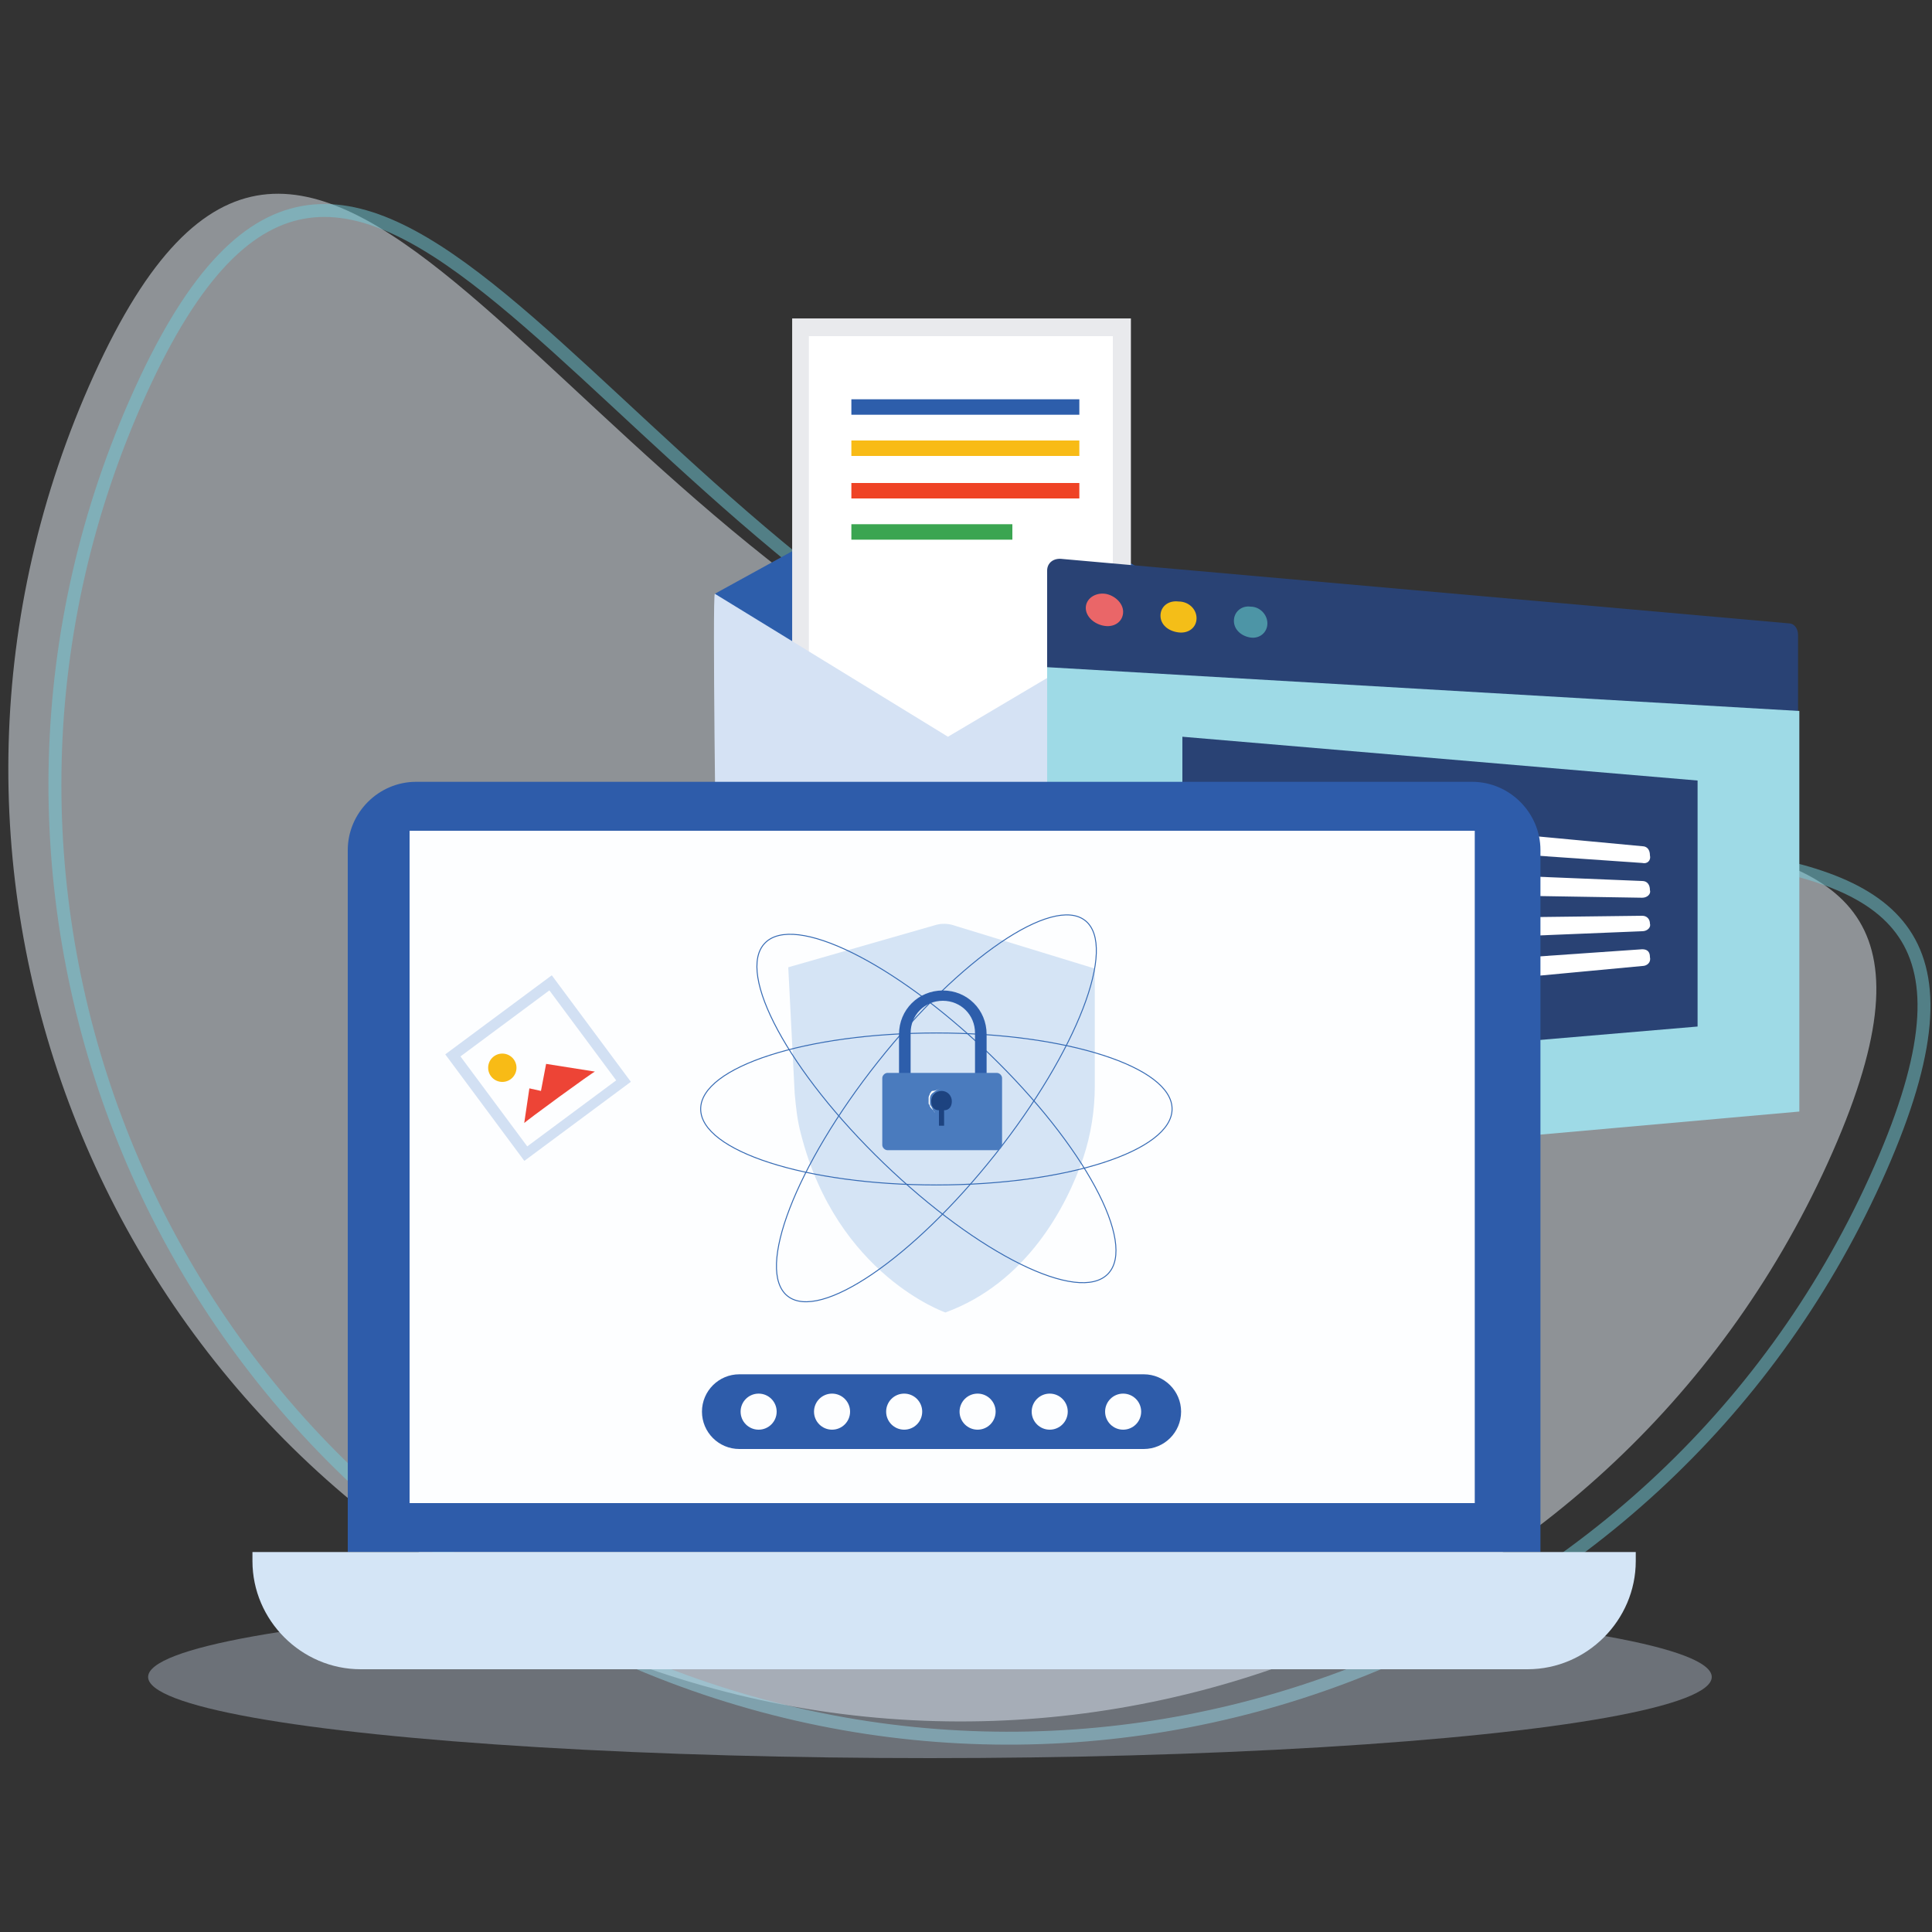 <svg xmlns="http://www.w3.org/2000/svg" viewBox="0 0 150 150" xml:space="preserve"><rect x="0" y="0" width="150" height="150" fill="#333333" stroke="none"/><path opacity=".5" fill="#EAF3FB" d="M78.5 55.3c37.2 16.9 80.3-2.2 63.4 35S81.2 143.9 44 127-9.6 66.3 7.3 29.1s34.1 9.3 71.2 26.2z"/><path opacity=".5" fill="none" stroke="#72CCDB" stroke-width="1.003" stroke-miterlimit="10" d="M82.2 56.6c37.2 16.9 80.3-2.2 63.4 35s-60.7 53.6-97.9 36.7S-6 67.6 10.9 30.4 45 39.7 82.2 56.6z"/><ellipse opacity=".36" fill="#D2E0F3" cx="72.2" cy="130.2" rx="60.7" ry="6.3"/><path fill="#2D5EAB" d="m55.5 46.1 6-3.3 17.2-2.3 8.5 2.9 4.9 2.8-4.3 11-19.5 4.9-6-4.7z"/><path fill="#E9EAED" d="M87.803 24.724v36.2h-26.3v-36.2z"/><path fill="#FFF" d="M62.8 26.1h23.6v33.5H62.8z"/><path fill="#D5E2F4" d="m55.5 46.1 18.1 11.1L92 46.3v21.9H55.6c0-.1-.3-22.1-.1-22.1z"/><path fill="#2D5EAB" d="M66.1 31h17.7v1.2H66.1z"/><path fill="#F8BB16" d="M66.1 34.2h17.7v1.2H66.1z"/><path fill="#EF4325" d="M66.1 37.5h17.7v1.2H66.1z"/><path fill="#3BA551" d="M66.1 40.7h12.5v1.2H66.1z"/><path fill="#294274" d="m138.9 86.3-56.4 5c-.7.1-1.2-.3-1.2-.9V44.3c0-.6.5-1 1.2-.9l56.4 5c.4 0 .7.4.7.9v36.2c0 .4-.3.8-.7.8z"/><path fill="#9EDAE6" d="m139.7 86.3-58.4 5.2V51.8l58.4 3.4z"/><path fill="#EA6668" d="M87.2 47.5c0 .7-.6 1.2-1.4 1.1-.8-.1-1.5-.7-1.5-1.4s.7-1.2 1.5-1.1c.7.1 1.4.7 1.4 1.4z"/><path fill="#F4BE18" d="M92.9 48c0 .7-.6 1.2-1.4 1.1-.8-.1-1.4-.6-1.4-1.3 0-.7.6-1.2 1.4-1.1.8 0 1.4.6 1.4 1.3z"/><path fill="#4D95A6" d="M98.4 48.4c0 .7-.6 1.2-1.3 1.1-.7-.1-1.3-.6-1.3-1.3s.6-1.2 1.3-1.1c.7 0 1.3.6 1.3 1.3z"/><path fill="#294274" d="m131.8 79.7-40 3.4V57.2l40 3.4z"/><path d="M127.5 67 103 65.3c-.8-.1-1.5-.5-1.5-1.1 0-.5.7-.9 1.5-.8l24.5 2.3c.4 0 .6.3.6.7.1.4-.2.7-.6.6zm0 2.7-24.5-.4c-.8 0-1.5-.5-1.5-1s.7-1 1.5-.9l24.5 1c.4 0 .6.3.6.7.1.3-.2.6-.6.6zm0 2.6-24.5 1c-.8 0-1.5-.4-1.5-.9s.7-1 1.5-1l24.5-.3c.4 0 .6.3.6.6.1.3-.2.6-.6.6zm0 2.7L103 77.3c-.8.1-1.5-.3-1.5-.8s.7-1 1.5-1.1l24.5-1.7c.4 0 .6.2.6.6.1.4-.2.7-.6.7z" fill="#FFF"/><path fill="#2E5CAA" d="M27 120.5h92.6V66c0-2.9-2.4-5.3-5.3-5.3h-82c-2.9 0-5.3 2.4-5.3 5.3v54.5z"/><path fill="#D4E5F6" d="M28 129.6h90.6c4.6 0 8.4-3.8 8.4-8.4v-.7H19.6v.7c0 4.6 3.8 8.4 8.4 8.4z"/><path fill="#FDFEFF" d="M31.8 64.5h82.7v52.2H31.8z"/><path fill="#D5E4F5" d="m61.2 75.1 11.5-3.3c.4-.1.8-.1 1.2 0L85 75.2v9.1c0 1.9-.3 3.8-.9 5.6-1.3 3.8-4.4 9.7-10.7 12 0 0-8.4-2.9-11.2-13.8-.3-1.1-.4-2.1-.5-3.2l-.5-9.8z"/><path fill="#2E5CAA" d="M88.8 112.5H57.4c-1.6 0-2.9-1.3-2.9-2.9 0-1.6 1.3-2.9 2.9-2.9h31.4c1.6 0 2.9 1.3 2.9 2.9 0 1.6-1.3 2.9-2.9 2.9z"/><circle fill="#FDFEFF" cx="58.9" cy="109.6" r="1.4"/><circle fill="#FDFEFF" cx="64.6" cy="109.6" r="1.4"/><circle fill="#FDFEFF" cx="70.2" cy="109.6" r="1.4"/><circle fill="#FDFEFF" cx="75.9" cy="109.6" r="1.4"/><circle fill="#FDFEFF" cx="81.5" cy="109.6" r="1.4"/><circle fill="#FDFEFF" cx="87.2" cy="109.6" r="1.4"/><g fill="none" stroke="#356AB4" stroke-width=".075" stroke-miterlimit="10"><ellipse cx="72.7" cy="86.1" rx="18.3" ry="5.9"/><ellipse transform="rotate(-46.06 72.658 86.075)" cx="72.7" cy="86.1" rx="5.9" ry="18.5"/><ellipse transform="rotate(-51.598 72.65 86.073)" cx="72.7" cy="86.1" rx="18.6" ry="5.8"/></g><path fill="#D2E0F3" d="m42.84 75.721 6.14 8.27-8.27 6.14-6.14-8.27z"/><path fill="#FDFEFF" d="m35.75 82.02 6.904-5.127 5.187 6.985-6.905 5.127z"/><path fill="#ED4436" d="m40.7 87.2.4-2.7.9.2.4-2.1 3.8.6c0-.1-5.6 4-5.5 4z"/><circle fill="#F8BB16" cx="39" cy="82.9" r="1.1"/><path fill="#2D5EAB" d="M73.2 88.7c-1.9 0-3.4-1.5-3.4-3.4v-5c0-1.9 1.5-3.4 3.4-3.4s3.4 1.5 3.4 3.4v5c0 1.8-1.5 3.4-3.4 3.4zm0-11c-1.4 0-2.5 1.1-2.5 2.5v5c0 1.4 1.1 2.5 2.5 2.5s2.5-1.1 2.5-2.5v-5c0-1.4-1.1-2.5-2.5-2.5z"/><path fill="#4A7BBE" d="M77.4 89.3h-8.5c-.2 0-.4-.2-.4-.4v-5.2c0-.2.2-.4.4-.4h8.5c.2 0 .4.2.4.4v5.2c0 .2-.2.4-.4.4z"/><path fill="#1D4380" d="M73.9 85.5c0-.4-.3-.8-.8-.8-.4 0-.8.3-.8.8 0 .4.2.7.6.7v1.2h.4v-1.2c.4 0 .6-.3.6-.7z"/><path fill="#FFF" d="M73 84.5c-.2.1-.4.2-.5.3-.2.1-.3.3-.3.5v.3c0 .1 0 .2.1.3.1.2.2.4.3.5-.1-.2-.3-.3-.4-.5 0 0 0-.1-.1-.2v-.5c0-.1.1-.2.1-.3.1-.1.1-.2.2-.2.2 0 .4-.1.6-.2zm-4-.2v4.4-4.4z"/></svg>